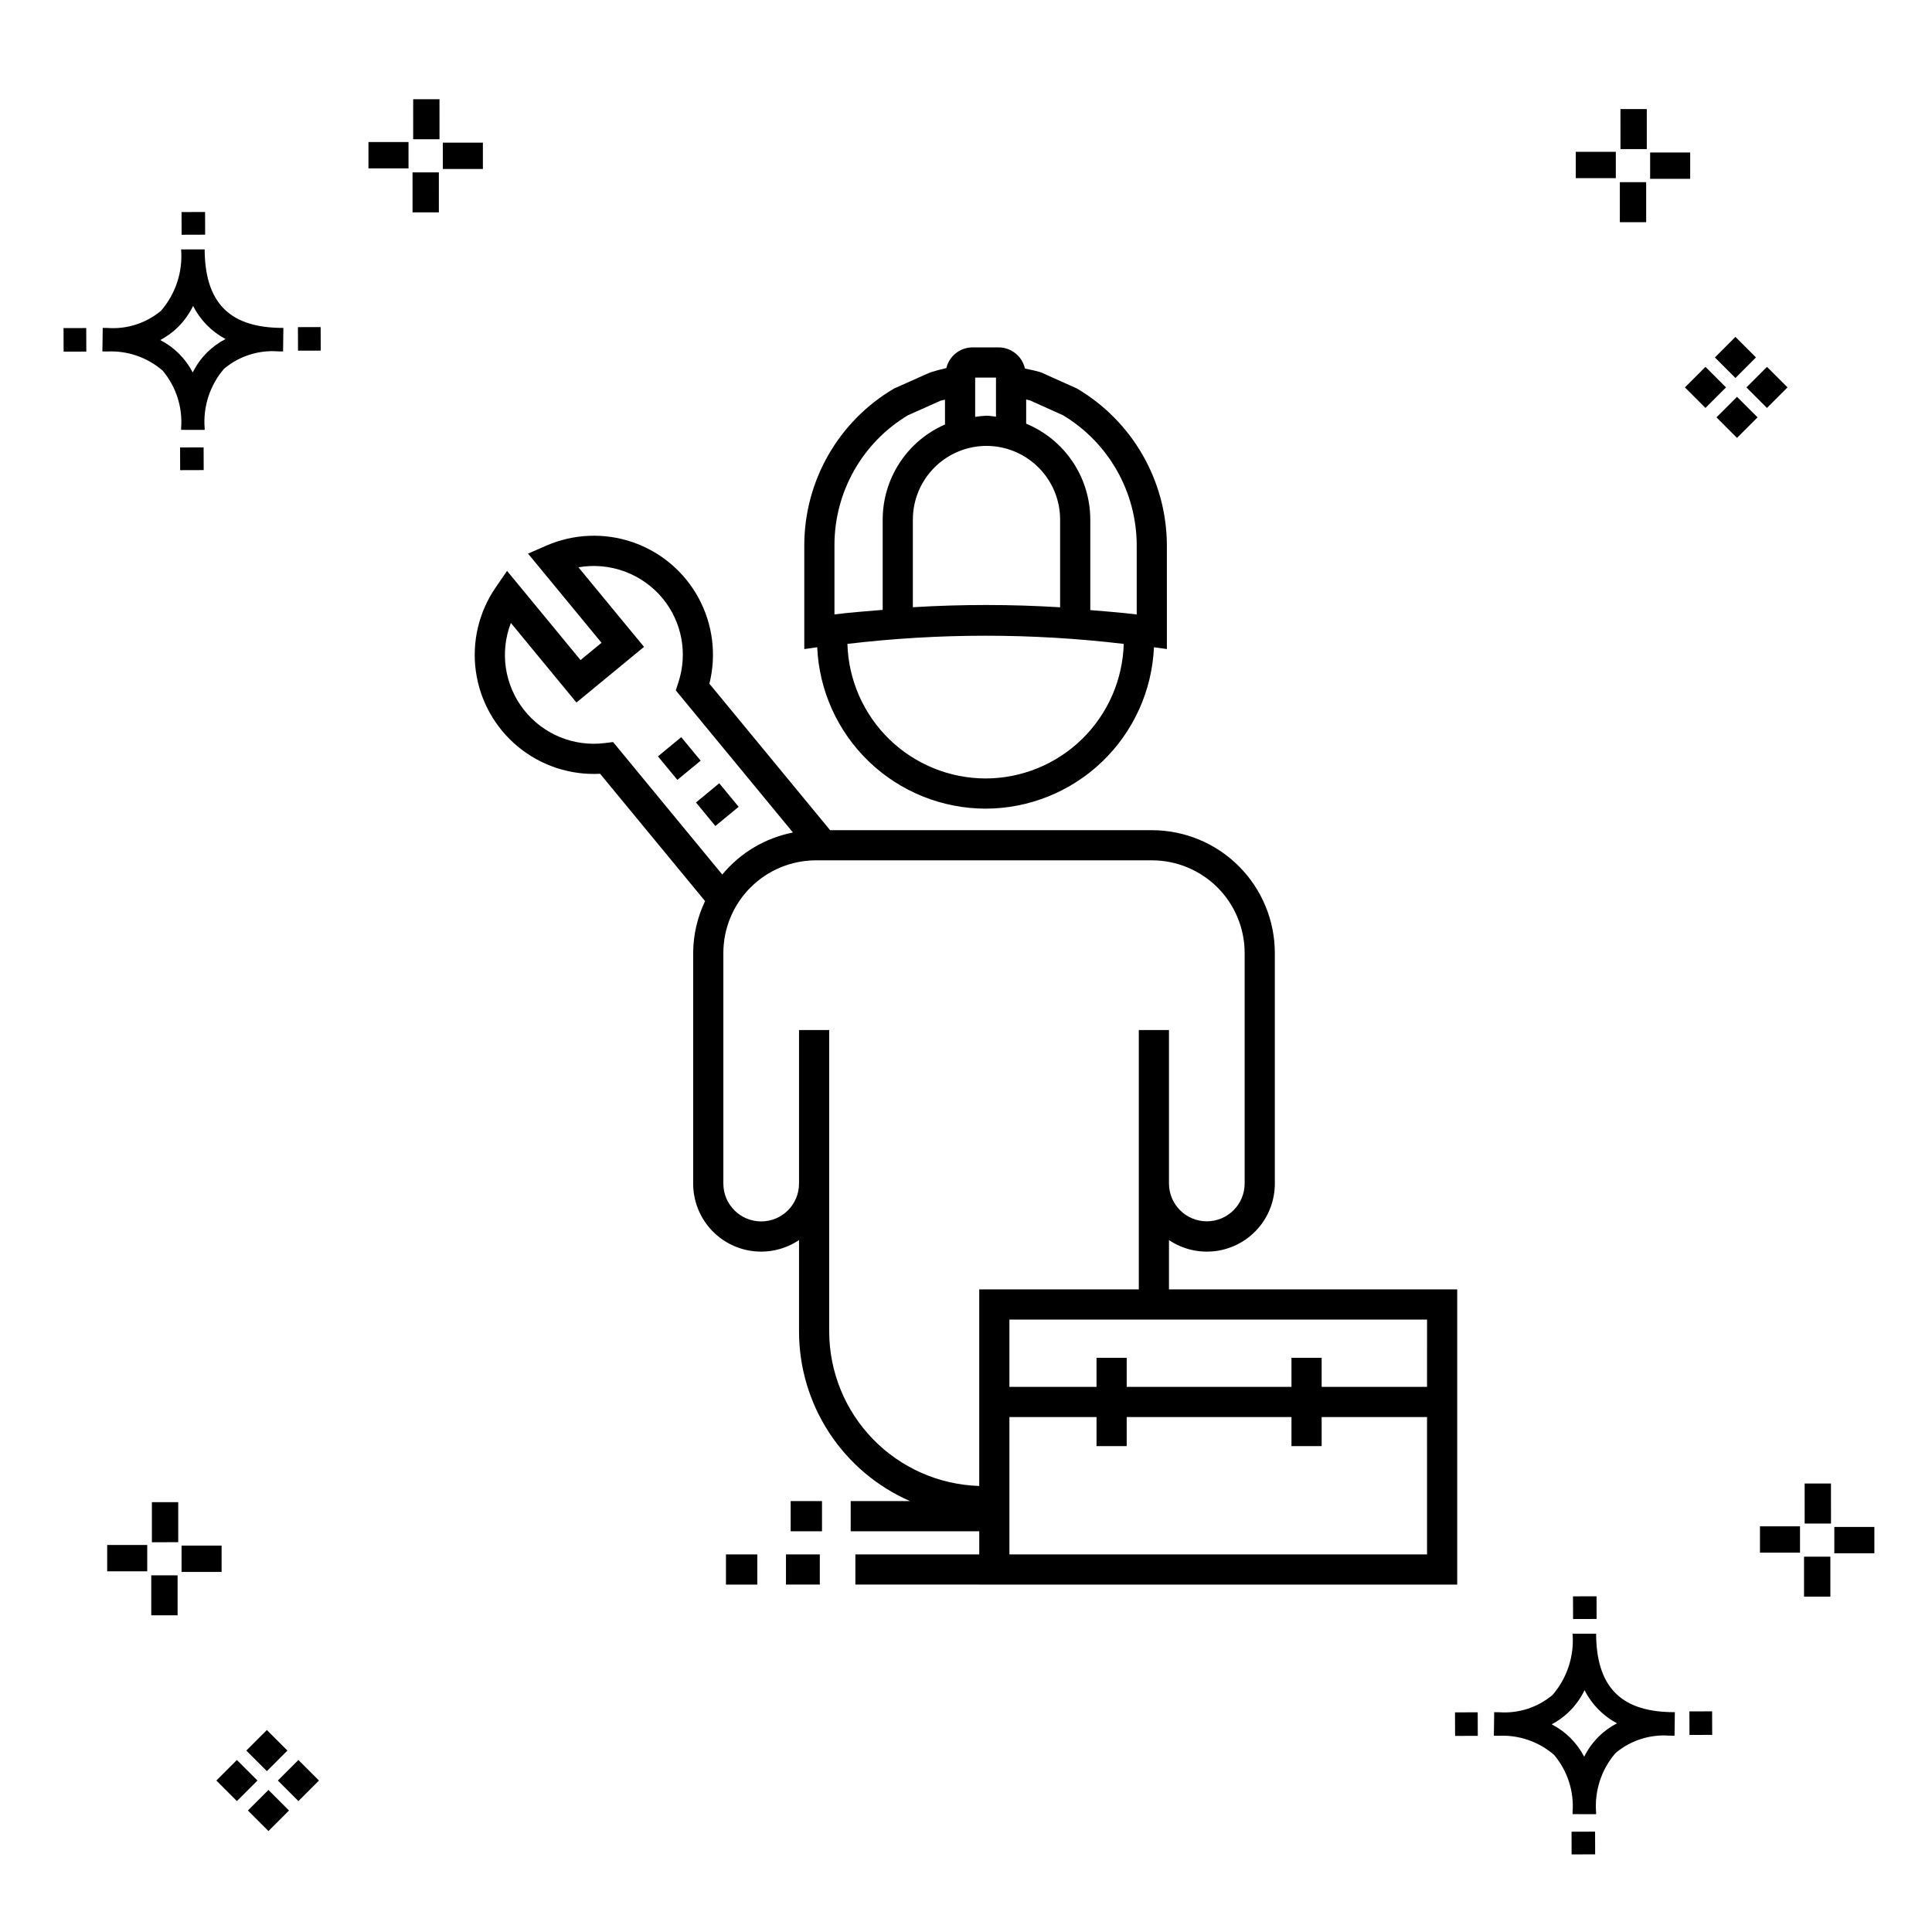 <?xml version="1.0" encoding="UTF-8"?>
<!-- Uploaded to: ICON Repo, www.iconrepo.com, Generator: ICON Repo Mixer Tools -->
<svg fill="#000000" width="800px" height="800px" version="1.1" viewBox="144 144 512 512" xmlns="http://www.w3.org/2000/svg">
 <g>
  <path d="m197.96 262.56 0.02 6.016-6.238 0.02-0.02-6.016zm19.738-31.68c0.434 0.023 0.93 0.008 1.402 0.02l-0.082 6.238c-0.449 0.008-0.93-0.004-1.387-0.02v-0.004c-5.172-0.379-10.285 1.277-14.254 4.617-3.746 4.352-5.598 10.023-5.141 15.75v0.449l-6.238-0.016v-0.445c0.434-5.535-1.328-11.02-4.914-15.262-4.047-3.504-9.285-5.316-14.633-5.055h-0.004c-0.434 0-0.867-0.008-1.312-0.02l0.09-6.238c0.441 0 0.879 0.008 1.309 0.02h-0.004c5.129 0.375 10.203-1.266 14.148-4.566 3.879-4.484 5.797-10.34 5.32-16.254l6.238 0.008c0.074 13.766 6.266 20.395 19.461 20.777zm-13.922 2.969h-0.004c-3.703-1.969-6.707-5.031-8.602-8.773-1.043 2.148-2.453 4.098-4.164 5.762-1.352 1.301-2.879 2.406-4.539 3.277 3.691 1.902 6.699 4.902 8.609 8.586 1.004-2.019 2.336-3.856 3.945-5.438 1.41-1.363 3.008-2.516 4.75-3.414zm-42.938-2.898 0.02 6.238 6.016-0.016-0.02-6.238zm68.137-0.273-6.019 0.016 0.02 6.238 6.019-0.016zm-30.609-24.484-0.02-6.016-6.238 0.02 0.02 6.016zm405.96 42.965 5.445 5.445-5.445 5.445-5.445-5.445zm7.941-7.941 5.445 5.445-5.445 5.445-5.445-5.445zm-16.301 0 5.445 5.445-5.445 5.445-5.445-5.445zm7.941-7.941 5.445 5.445-5.441 5.449-5.445-5.445zm-11.992-41.891h-10.613v-6.977h10.613zm-19.707-0.168h-10.613v-6.977h10.613zm8.043 11.668h-6.977v-10.602h6.977zm0.168-19.375h-6.977l-0.004-10.613h6.977zm-308.45 5.273h-10.617v-6.977h10.617zm-19.707-0.168h-10.617v-6.977h10.613zm8.043 11.664h-6.977l-0.004-10.598h6.977zm0.168-19.375h-6.977l-0.004-10.613h6.977zm300 448.52 0.02 6.016 6.238-0.02-0.02-6.016zm25.977-31.699c0.438 0.023 0.93 0.008 1.402 0.02l-0.082 6.238c-0.449 0.008-0.93-0.004-1.387-0.02-5.172-0.379-10.289 1.277-14.254 4.617-3.75 4.352-5.602 10.023-5.144 15.75v0.449l-6.238-0.016v-0.445c0.438-5.539-1.328-11.023-4.91-15.266-4.047-3.504-9.289-5.312-14.633-5.051h-0.004c-0.434 0-0.867-0.008-1.312-0.02l0.09-6.238c0.441 0 0.879 0.008 1.309 0.02h-0.004c5.129 0.371 10.203-1.266 14.145-4.566 3.879-4.484 5.797-10.34 5.32-16.254l6.238 0.008c0.074 13.762 6.266 20.395 19.461 20.773zm-13.922 2.969-0.004 0.004c-3.703-1.969-6.707-5.031-8.602-8.773-1.043 2.148-2.453 4.098-4.168 5.762-1.352 1.301-2.879 2.406-4.539 3.277 3.691 1.902 6.699 4.898 8.609 8.586 1.004-2.019 2.34-3.859 3.945-5.438 1.41-1.363 3.012-2.516 4.754-3.414zm-42.938-2.898 0.02 6.238 6.016-0.016-0.02-6.238zm68.137-0.273-6.019 0.016 0.02 6.238 6.019-0.016zm-30.609-24.48-0.02-6.016-6.238 0.02 0.02 6.016zm73.609-17.414-10.613 0.004v-6.977h10.613zm-19.707-0.164h-10.613v-6.977h10.613zm8.043 11.664h-6.977v-10.598h6.977zm0.168-19.375h-6.977l-0.004-10.613h6.977zm-414.09 70.602 5.445 5.445-5.445 5.445-5.445-5.445zm7.941-7.941 5.445 5.445-5.445 5.445-5.445-5.445zm-16.301 0 5.445 5.445-5.445 5.445-5.445-5.445zm7.941-7.941 5.445 5.445-5.445 5.445-5.445-5.445zm-11.996-41.895h-10.613v-6.973h10.613zm-19.707-0.164h-10.613v-6.977h10.613zm8.043 11.664h-6.977v-10.598h6.977zm0.168-19.375-6.977 0.004v-10.617h6.977z"/>
  <path d="m405.19 358.3c11.512-0.02 22.574-4.477 30.883-12.445 8.312-7.965 13.23-18.828 13.738-30.328l3.426 0.48-0.004-27.574c-0.082-17.059-9.141-32.816-23.84-41.477l-9.5-4.269c-1.41-0.453-2.848-0.695-4.277-1.016v0.004c-0.719-3.254-3.586-5.578-6.914-5.613h-7.023c-3.281 0.031-6.121 2.289-6.887 5.481-1.379 0.312-2.793 0.68-4.336 1.176l-9.473 4.223v-0.004c-14.734 8.641-23.801 24.422-23.84 41.5v27.574l3.426-0.484c0.504 11.5 5.426 22.363 13.738 30.332 8.309 7.965 19.371 12.422 30.883 12.441zm0-7.996v-0.004c-9.543-0.02-18.699-3.754-25.535-10.41s-10.809-15.715-11.082-25.25c24.324-2.891 48.906-2.887 73.23 0-0.273 9.539-4.246 18.594-11.082 25.25-6.832 6.656-15.992 10.391-25.531 10.41zm0.238-88.133v-0.004c5.172 0.008 10.133 2.062 13.789 5.723 3.66 3.656 5.719 8.617 5.723 13.789v23.258c-12.996-0.801-26.027-0.805-39.023-0.016v-23.242c0.008-5.172 2.062-10.133 5.723-13.789 3.656-3.66 8.617-5.715 13.789-5.723zm20.266-8.133v-0.004c12.086 7.254 19.5 20.305 19.543 34.398v18.406c-4.094-0.516-8.199-0.805-12.301-1.16v-24c-0.004-5.438-1.625-10.754-4.648-15.273-3.023-4.519-7.32-8.043-12.344-10.125v-6.422c0.355 0.098 0.758 0.188 1.078 0.285zm-23.266-9.977h5.516v10.363c-0.844-0.078-1.656-0.254-2.519-0.254h0.004c-1.004 0.043-2.004 0.145-3 0.301zm-17.809 9.984 8.641-3.856c0.379-0.117 0.789-0.164 1.172-0.27v6.578-0.004c-4.902 2.141-9.074 5.66-12.004 10.133-2.934 4.473-4.5 9.703-4.508 15.051v23.945c-4.266 0.363-8.535 0.672-12.781 1.207v-18.398c0.008-14.086 7.398-27.141 19.48-34.387zm-44.871 103.77-6.168 5.086-5.137-6.238 6.168-5.086zm-10.07-12.227-6.168 5.09-5.144-6.231 6.168-5.09zm124.11 140.12v-13.074c3.633 2.441 8.031 3.473 12.371 2.91 4.34-0.566 8.324-2.691 11.211-5.981 2.883-3.289 4.473-7.519 4.473-11.895v-61.121c-0.012-8.625-3.441-16.898-9.543-22.996-6.098-6.102-14.371-9.531-22.996-9.543h-85.312l-31.996-38.82c1.922-7.66 0.898-15.762-2.863-22.707-3.766-6.941-9.996-12.223-17.461-14.793-7.469-2.57-15.629-2.246-22.871 0.906l-4.867 2.117 19.477 23.633-5.559 4.586-19.477-23.637-3.008 4.375 0.004-0.004c-4.481 6.508-6.356 14.453-5.258 22.273 1.098 7.82 5.086 14.945 11.184 19.969 6.094 5.019 13.852 7.57 21.738 7.152l27.816 33.746c-2.055 4.289-3.133 8.984-3.152 13.742v61.121c-0.004 4.375 1.586 8.605 4.473 11.895 2.883 3.289 6.871 5.414 11.207 5.981 4.34 0.562 8.738-0.469 12.371-2.91v24.273c0.012 9.531 2.801 18.852 8.023 26.824 5.223 7.977 12.652 14.254 21.387 18.074h-15.719v7.996h34.07v6.133h-32.828v7.996h32.828l-0.004 0.008h126.67v-78.23zm68.387 25.832h-27.926v-7.703h-7.996v7.703h-43.668v-7.703h-7.996v7.703h-23.086v-17.832h110.68zm-215.7-170.89-2.18 0.27c-8.219 1.039-16.379-2.32-21.488-8.848-5.106-6.523-6.402-15.254-3.422-22.984l17.379 21.09 17.906-14.754-17.383-21.09 0.004 0.004c4.106-0.715 8.332-0.332 12.242 1.109 3.914 1.441 7.379 3.887 10.043 7.094 5.144 6.223 6.727 14.656 4.191 22.32l-0.68 2.09 31.051 37.672c-7.344 1.438-13.961 5.375-18.73 11.141zm57.27 156.25v-79.93h-7.996v40.691c0 5.539-4.488 10.027-10.027 10.027-5.539 0-10.027-4.488-10.027-10.027v-61.121c0.008-6.508 2.594-12.746 7.195-17.348 4.602-4.598 10.84-7.188 17.344-7.195h89.07c6.508 0.008 12.746 2.598 17.344 7.195 4.602 4.602 7.191 10.84 7.195 17.348v61.121c-0.016 5.527-4.5 10-10.027 10-5.527 0-10.012-4.473-10.027-10v-40.691h-7.996v68.73h-42.285v52.098c-10.641-0.324-20.734-4.769-28.156-12.402-7.422-7.633-11.582-17.852-11.605-28.496zm47.758 59.035v-36.406h23.086v7.707h7.996v-7.707h43.668v7.707h7.996v-7.707h27.926l0.004 36.406zm-57.973-14.133h8.309v7.996h-8.309zm-17.148 14.133h8.309v7.996h-8.309zm15.906-0.004h8.969v7.996h-8.969z"/>
 </g>
</svg>